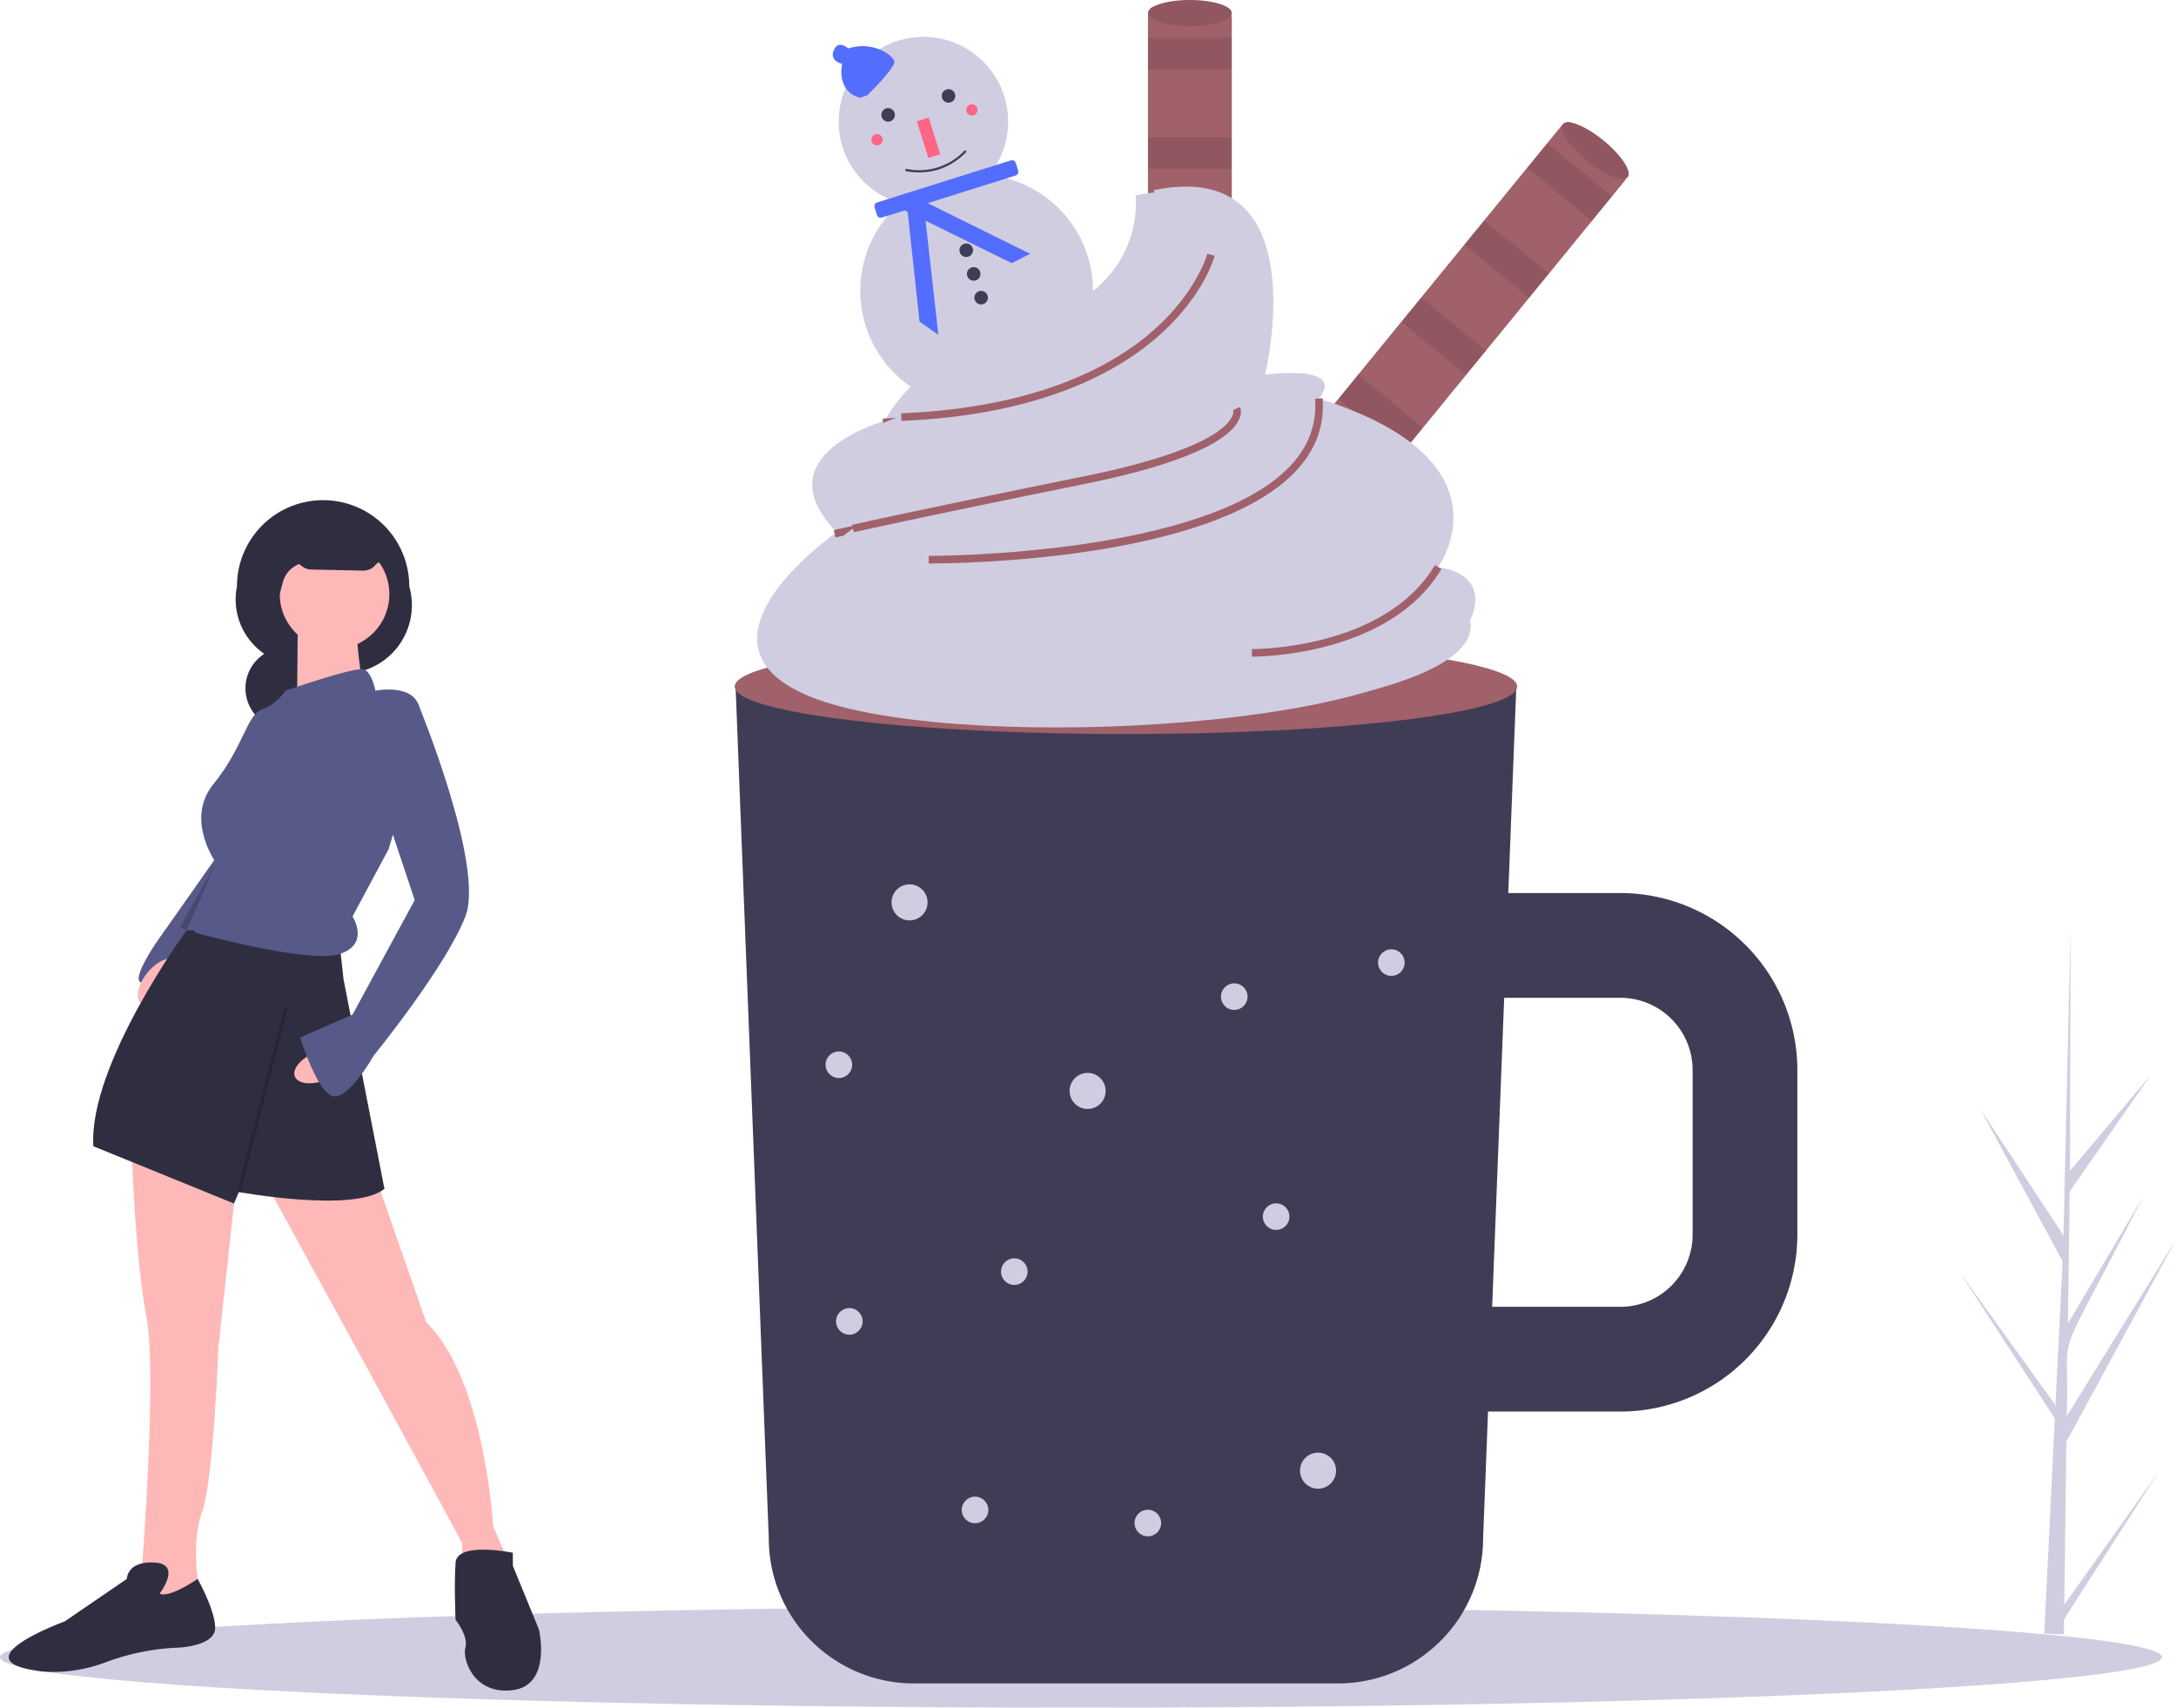 <svg xmlns="http://www.w3.org/2000/svg" id="bfea2134-9924-4ddb-abfc-914d3548447a" data-name="Layer 1" width="904.858" height="710" viewBox="0 0 904.858 710" class="injected-svg gridItem__media" xmlns:xlink="http://www.w3.org/1999/xlink"><title>hot_beverage</title><path d="M1005.976,762.168l39.154-55.073-39.234,61.105-.086,6.31q-4.129-.076-8.172-.35c.002-1.433,4.072-80.23,3.947-81.658.191-.052.372-7.453.451-7.776L962.319,623.718l39.819,55.273.104,1.623,3.008-61.222L971.214,556.327l34.417,52.307c.021-.833,2.921-126.569,2.945-127.344.006.412-.239,100.081-.238,100.501l33.553-39.783-33.671,48.403-.718,54.813,31.295-52.698c-39.167,76.917-30.4,49.951-31.794,91.236l45.426-73.36-45.571,83.993Z" transform="translate(-147.571 -95)" fill="#d0cde1"></path><ellipse cx="449.5" cy="689" rx="449.5" ry="21" fill="#d0cde1"></ellipse><path d="M659.79,102.622V421.654a17.422,17.422,0,0,1-34.843,0V102.622c0-9.625,7.796-2.178,17.422-2.178,4.813,0,4.464-5.324,7.622-2.178C653.137,101.424,659.79,97.809,659.79,102.622Z" transform="translate(-147.571 -95)" fill="#a0616a"></path><rect x="477.376" y="15.788" width="34.843" height="13.066" opacity="0.1"></rect><rect x="477.376" y="57.164" width="34.843" height="13.066" opacity="0.1"></rect><rect x="477.376" y="98.541" width="34.843" height="13.066" opacity="0.1"></rect><rect x="477.376" y="139.917" width="34.843" height="13.066" opacity="0.1"></rect><rect x="477.376" y="181.293" width="34.843" height="13.066" opacity="0.1"></rect><rect x="477.376" y="222.669" width="34.843" height="13.066" opacity="0.1"></rect><rect x="477.376" y="264.045" width="34.843" height="13.066" opacity="0.1"></rect><rect x="477.376" y="305.421" width="34.843" height="13.066" opacity="0.1"></rect><ellipse cx="494.797" cy="5.444" rx="17.422" ry="5.444" fill="#a0616a"></ellipse><ellipse cx="494.797" cy="5.444" rx="17.422" ry="5.444" opacity="0.1"></ellipse><path d="M823.049,170.347,621.175,417.386a17.422,17.422,0,1,1-26.98-22.048L796.069,148.3c6.091-7.453,7.415,3.247,14.868,9.338,3.727,3.045,6.826-1.298,7.28,3.137C818.656,165.21,826.095,166.621,823.049,170.347Z" transform="translate(-147.571 -95)" fill="#a0616a"></path><rect x="793.725" y="153.284" width="13.066" height="34.843" transform="translate(14.122 587.358) rotate(-50.745)" opacity="0.1"></rect><rect x="767.543" y="185.323" width="13.066" height="34.843" transform="translate(-20.302 578.851) rotate(-50.745)" opacity="0.1"></rect><rect x="741.361" y="217.363" width="13.066" height="34.843" transform="translate(-54.725 570.343) rotate(-50.745)" opacity="0.1"></rect><rect x="715.18" y="249.402" width="13.066" height="34.843" transform="translate(-89.149 561.835) rotate(-50.745)" opacity="0.1"></rect><rect x="688.998" y="281.441" width="13.066" height="34.843" transform="translate(-123.573 553.327) rotate(-50.745)" opacity="0.1"></rect><rect x="662.816" y="313.48" width="13.066" height="34.843" transform="translate(-157.997 544.819) rotate(-50.745)" opacity="0.1"></rect><rect x="636.635" y="345.519" width="13.066" height="34.843" transform="matrix(0.633, -0.774, 0.774, 0.633, -192.421, 536.312)" opacity="0.1"></rect><rect x="610.453" y="377.558" width="13.066" height="34.843" transform="translate(-226.844 527.804) rotate(-50.745)" opacity="0.1"></rect><ellipse cx="810.937" cy="157.637" rx="5.444" ry="17.422" transform="translate(28.163 590.829) rotate(-50.745)" fill="#a0616a"></ellipse><ellipse cx="810.937" cy="157.637" rx="5.444" ry="17.422" transform="translate(28.163 590.829) rotate(-50.745)" opacity="0.1"></ellipse><path d="M821.393,466.297h-46.625l.341-8.722,2.004-51.524,1.002-25.599H453.454l.512,13.099,1.328,34.157,2.526,64.819,1.688,43.151,2.178,55.814,1.851,47.67.534,13.709.011.163.261,6.827.675,17.106.065,1.905.457,11.607.076,2.091.664,16.866.588,15.2.207,5.248.098,2.385.087,2.308a59.958,59.958,0,0,0,4.486,22.844,57.519,57.519,0,0,0,2.646,5.618,60.397,60.397,0,0,0,33.504,28.56,56.932,56.932,0,0,0,5.782,1.688,59.893,59.893,0,0,0,13.926,1.622H703.954a60.188,60.188,0,0,0,25.664-5.706,60.854,60.854,0,0,0,22.648-18.478,59.616,59.616,0,0,0,6.446-10.769c.142-.305.283-.61.403-.915a59.522,59.522,0,0,0,5.096-21.309c.054-1.045.087-2.101.087-3.158l.566-14.536.697-17.846.065-1.775.722-18.532h55.045a73.671,73.671,0,0,0,73.588-73.588V539.884A73.671,73.671,0,0,0,821.393,466.297ZM851.427,608.301a30.068,30.068,0,0,1-30.034,30.034H768.057l.008-.196.501-12.87.381-9.821,2.156-55.248,1.962-50.348h48.329a30.068,30.068,0,0,1,30.034,30.034Z" transform="translate(-147.571 -95)" fill="#3f3d56"></path><circle cx="383.989" cy="50.546" r="35.232" fill="#d0cde1"></circle><circle cx="406.112" cy="120.901" r="48.385" fill="#d0cde1"></circle><path d="M567.926,161.686,512.32,179.172a1.624,1.624,0,0,0-1.062,2.036l.999,3.176a1.624,1.624,0,0,0,2.036,1.062l9.451-2.972,1.271.626,4.935,45.593,7.821,5.508-5.327-47.442L568.291,204.413l7.643-3.881-42.596-21.076L569.899,167.96a1.624,1.624,0,0,0,1.062-2.036l-.999-3.176A1.624,1.624,0,0,0,567.926,161.686Z" transform="translate(-147.571 -95)" fill="#536dfe" ctg="1" ></path><path d="M508.117,134.697s12.135-11.727,11.326-14.299-8.891-8.506-19.176-5.272c0,0-4.027-3.82-5.98.75s3.483,5.686,3.483,5.686-2.746,11.035,7.261,14.105Z" transform="translate(-147.571 -95)" fill="#536dfe" ctg="1" ></path><circle cx="369.327" cy="47.769" r="2.819" fill="#3f3d56"></circle><circle cx="394.422" cy="39.878" r="2.819" fill="#3f3d56"></circle><rect x="531.09" y="144.282" width="5.167" height="15.972" transform="translate(-168.67 72.101) rotate(-17.456)" fill="#ff6584"></rect><circle cx="401.795" cy="104.038" r="2.819" fill="#3f3d56"></circle><circle cx="404.895" cy="113.897" r="2.819" fill="#3f3d56"></circle><circle cx="407.995" cy="123.756" r="2.819" fill="#3f3d56"></circle><path d="M537.829,165.484a28.057,28.057,0,0,1-13.832.601l.176-.923a25.917,25.917,0,0,0,24.671-7.758l.673.656A28.059,28.059,0,0,1,537.829,165.484Z" transform="translate(-147.571 -95)" fill="#3f3d56"></path><circle cx="404.129" cy="45.69" r="2.349" fill="#ff6584"></circle><circle cx="364.694" cy="58.09" r="2.349" fill="#ff6584"></circle><circle cx="513.246" cy="414.374" r="5.53" fill="#d0cde1"></circle><circle cx="530.667" cy="505.837" r="5.53" fill="#d0cde1"></circle><circle cx="421.783" cy="528.702" r="5.53" fill="#d0cde1"></circle><circle cx="477.314" cy="633.232" r="5.53" fill="#d0cde1"></circle><circle cx="353.185" cy="549.39" r="5.53" fill="#d0cde1"></circle><circle cx="348.83" cy="442.684" r="5.53" fill="#d0cde1"></circle><circle cx="578.577" cy="400.219" r="5.53" fill="#d0cde1"></circle><circle cx="405.45" cy="627.787" r="5.53" fill="#d0cde1"></circle><circle cx="378.229" cy="375.175" r="7.497" fill="#d0cde1"></circle><circle cx="452.27" cy="453.572" r="7.497" fill="#d0cde1"></circle><circle cx="548.089" cy="611.455" r="7.497" fill="#d0cde1"></circle><ellipse cx="468.209" cy="285.451" rx="162.694" ry="19.732" fill="#a0616a"></ellipse><path d="M619.814,176.219s5.008,39.105-43.359,52.232S515.631,269.946,515.631,269.946s-51.729,14.193-20.077,46.325c0,0-73.448,50.68-1.708,71.572s265.546,6.754,257.422-32.843c0,0,10.08-18.366-13.286-22.051,0,0,32.539-44.359-49.614-70.086,0,0,13.361-13.858-22.383-9.916C665.986,252.947,688.268,162.269,619.814,176.219Z" transform="translate(-147.571 -95)" fill="#d0cde1"></path><path d="M514.794,272.178l-.129-3.151c57.48-2.357,89.043-20.287,105.401-34.913,17.672-15.801,21.881-31.252,21.921-31.407l3.052.794c-.171.661-4.404,16.37-22.684,32.796C605.616,251.34,573.367,269.776,514.794,272.178Z" transform="translate(-147.571 -95)" fill="#a0616a"></path><path d="M495.003,318.465l-.701-3.075c.249-.056,25.67-5.831,95.79-20.03,47.998-9.72,59.497-19.708,62.081-24.797a4.147,4.147,0,0,0,.578-2.851l2.864-1.32c.108.234,1.005,2.377-.631,5.599-3.47,6.837-17.437,16.977-64.267,26.461C520.647,312.64,495.251,318.408,495.003,318.465Z" transform="translate(-147.571 -95)" fill="#a0616a"></path><path d="M526.778,331.452c-.298,0-.516-.001-.65-.002l.017-3.154c1.093.014,115.408.157,150.589-37.661,7.476-8.037,10.862-17.34,10.063-27.652l3.145-.243c.87,11.228-2.797,21.336-10.9,30.045C643.937,330.519,537.111,331.452,526.778,331.452Z" transform="translate(-147.571 -95)" fill="#a0616a"></path><path d="M660.669,370.205c-.102,0-.161-.001-.177-.001l.045-3.154c.535-.005,55.097.358,76.09-34.908l2.71,1.614C718.021,369.567,664.189,370.205,660.669,370.205Z" transform="translate(-147.571 -95)" fill="#a0616a"></path><path d="M627.436,174.041s5.008,39.105-43.359,52.232-60.824,41.495-60.824,41.495-51.729,14.193-20.077,46.325c0,0-73.448,50.68-1.708,71.572S767.014,392.419,758.89,352.822c0,0,10.08-18.366-13.286-22.051,0,0,32.539-44.359-49.614-70.086,0,0,13.361-13.858-22.383-9.916C673.608,250.769,695.89,160.091,627.436,174.041Z" transform="translate(-147.571 -95)" fill="#d0cde1"></path><path d="M522.416,270l-.129-3.151c57.48-2.357,89.043-20.287,105.401-34.913,17.672-15.801,21.881-31.252,21.921-31.407l3.052.794c-.171.661-4.404,16.37-22.684,32.796C613.238,249.163,580.989,267.598,522.416,270Z" transform="translate(-147.571 -95)" fill="#a0616a"></path><path d="M502.625,316.287l-.701-3.075c.249-.056,25.67-5.831,95.79-20.03,47.998-9.72,59.497-19.708,62.081-24.797a4.147,4.147,0,0,0,.578-2.851l2.864-1.32c.108.234,1.005,2.377-.631,5.599-3.47,6.837-17.437,16.977-64.267,26.461C528.269,310.463,502.873,316.23,502.625,316.287Z" transform="translate(-147.571 -95)" fill="#a0616a"></path><path d="M534.4,329.275c-.298,0-.516-.001-.65-.002l.017-3.154c1.093.014,115.408.157,150.589-37.661,7.476-8.037,10.862-17.34,10.063-27.652l3.145-.243c.87,11.228-2.797,21.336-10.9,30.045C651.559,328.341,544.733,329.275,534.4,329.275Z" transform="translate(-147.571 -95)" fill="#a0616a"></path><path d="M668.291,368.027c-.102,0-.161-.001-.177-.001l.045-3.154c.535-.005,55.097.358,76.09-34.908l2.71,1.614C725.643,367.39,671.811,368.027,668.291,368.027Z" transform="translate(-147.571 -95)" fill="#a0616a"></path><circle cx="119.059" cy="286.157" r="17.002" fill="#2f2e41"></circle><path d="M283.608,374.244,272.966,371.636a27.405,27.405,0,0,1-26.855-32.866v0A35.821,35.821,0,0,1,281.931,302.949h0a35.821,35.821,0,0,1,35.821,35.821l0,0A28.465,28.465,0,0,1,283.608,374.244Z" transform="translate(-147.571 -95)" fill="#2f2e41"></path><polygon points="67.588 388.206 93.896 350.764 108.178 377.286 91.856 396.328 67.588 388.206" fill="#575a89"></polygon><path d="M228.886,479.427s-8.161-3.4-12.921,2.72-12.921,19.042-10.201,21.082,11.561-6.121,11.561-6.121Z" transform="translate(-147.571 -95)" fill="#575a89"></path><ellipse cx="213.584" cy="503.57" rx="11.561" ry="6.121" transform="matrix(0.623, -0.782, 0.782, 0.623, -460.888, 261.685)" fill="#ffb8b8"></ellipse><path d="M202.363,573.957s1.36,43.524,6.121,68.687-2.72,115.612-2.72,115.612l14.962,6.801,9.521-10.201s-3.4-18.362,1.36-31.283,6.801-68.687,6.801-68.687l8.161-74.808Z" transform="translate(-147.571 -95)" fill="#ffb8b8"></path><path d="M258.129,586.878l42.844,78.208,38.764,71.407V751.455l19.722-6.121-6.801-15.642s-3.4-61.206-27.883-85.009L303.694,584.158Z" transform="translate(-147.571 -95)" fill="#ffb8b8"></path><path d="M232.626,481.807h-7.481s-40.804,55.766-38.764,89.769l58.486,23.802,2.04-4.76s48.285,8.841,60.526-1.36l-17.002-87.049-1.36-12.241Z" transform="translate(-147.571 -95)" fill="#2f2e41"></path><path d="M213.924,757.576s9.521-12.241-2.04-12.921S200.323,751.455,200.323,751.455l-25.843,17.682s-42.844,15.642-12.241,20.402c0,0,12.921,2.72,29.243-3.4a96.844,96.844,0,0,1,30.603-6.121s14.962-.68,14.962-8.161-7.299-20.402-7.299-20.402S218.005,759.616,213.924,757.576Z" transform="translate(-147.571 -95)" fill="#2f2e41"></path><path d="M360.82,740.574s-23.122-4.76-23.802,4.08,0,23.802,0,23.802,5.441,6.801,4.08,11.561,3.4,19.722,19.722,17.682,10.881-25.163,10.881-25.163L360.82,746.014Z" transform="translate(-147.571 -95)" fill="#2f2e41"></path><circle cx="139.121" cy="247.053" r="22.782" fill="#ffb8b8"></circle><path d="M271.39,354.634l-.34,39.104,27.883-9.521s-3.4-22.442-2.72-24.483Z" transform="translate(-147.571 -95)" fill="#ffb8b8"></path><path d="M266.29,382.177s29.243-10.201,32.643-8.841,4.76,8.841,4.76,8.841,16.322-3.4,18.362,7.481-12.921,58.486-12.921,58.486l-14.962,27.883s7.481,11.561-5.441,15.642-59.846-8.841-59.846-8.841-8.161-9.521,0-9.521c0,0,2.72-8.841,5.441-10.881s-2.04-5.441.68-6.121,2.72-2.04,2.72-2.04-13.601-18.362-1.36-33.323,13.941-28.903,20.062-30.943S266.29,382.177,266.29,382.177Z" transform="translate(-147.571 -95)" fill="#575a89"></path><ellipse cx="280.911" cy="538.253" rx="11.561" ry="6.121" transform="translate(-329.383 50.17) rotate(-22.092)" fill="#ffb8b8"></ellipse><path d="M311.854,387.618h9.588s27.816,67.327,19.655,88.409-38.084,57.806-38.084,57.806-9.521,17.002-16.322,17.002-14.281-24.483-14.281-24.483l21.762-9.521L320.015,469.226l-12.241-36.724Z" transform="translate(-147.571 -95)" fill="#575a89"></path><polygon points="89.816 358.924 74.854 385.447 77.574 386.807 89.816 358.924" opacity="0.2"></polygon><rect x="217.1" y="551.514" width="79.338" height="1.36" transform="translate(-489.536 568.403) rotate(-75.584)" opacity="0.2"></rect><path d="M314.235,332.872l-4.08-7.481-6.121,4.104h0a6.647,6.647,0,0,1-5.515,2.744l-21.37-.431a7.045,7.045,0,0,1-5.078-2.313h0a11.137,11.137,0,0,0-6.905,7.631l-2.616,10.027V313.15h40.804Z" transform="translate(-147.571 -95)" fill="#2f2e41"></path></svg>